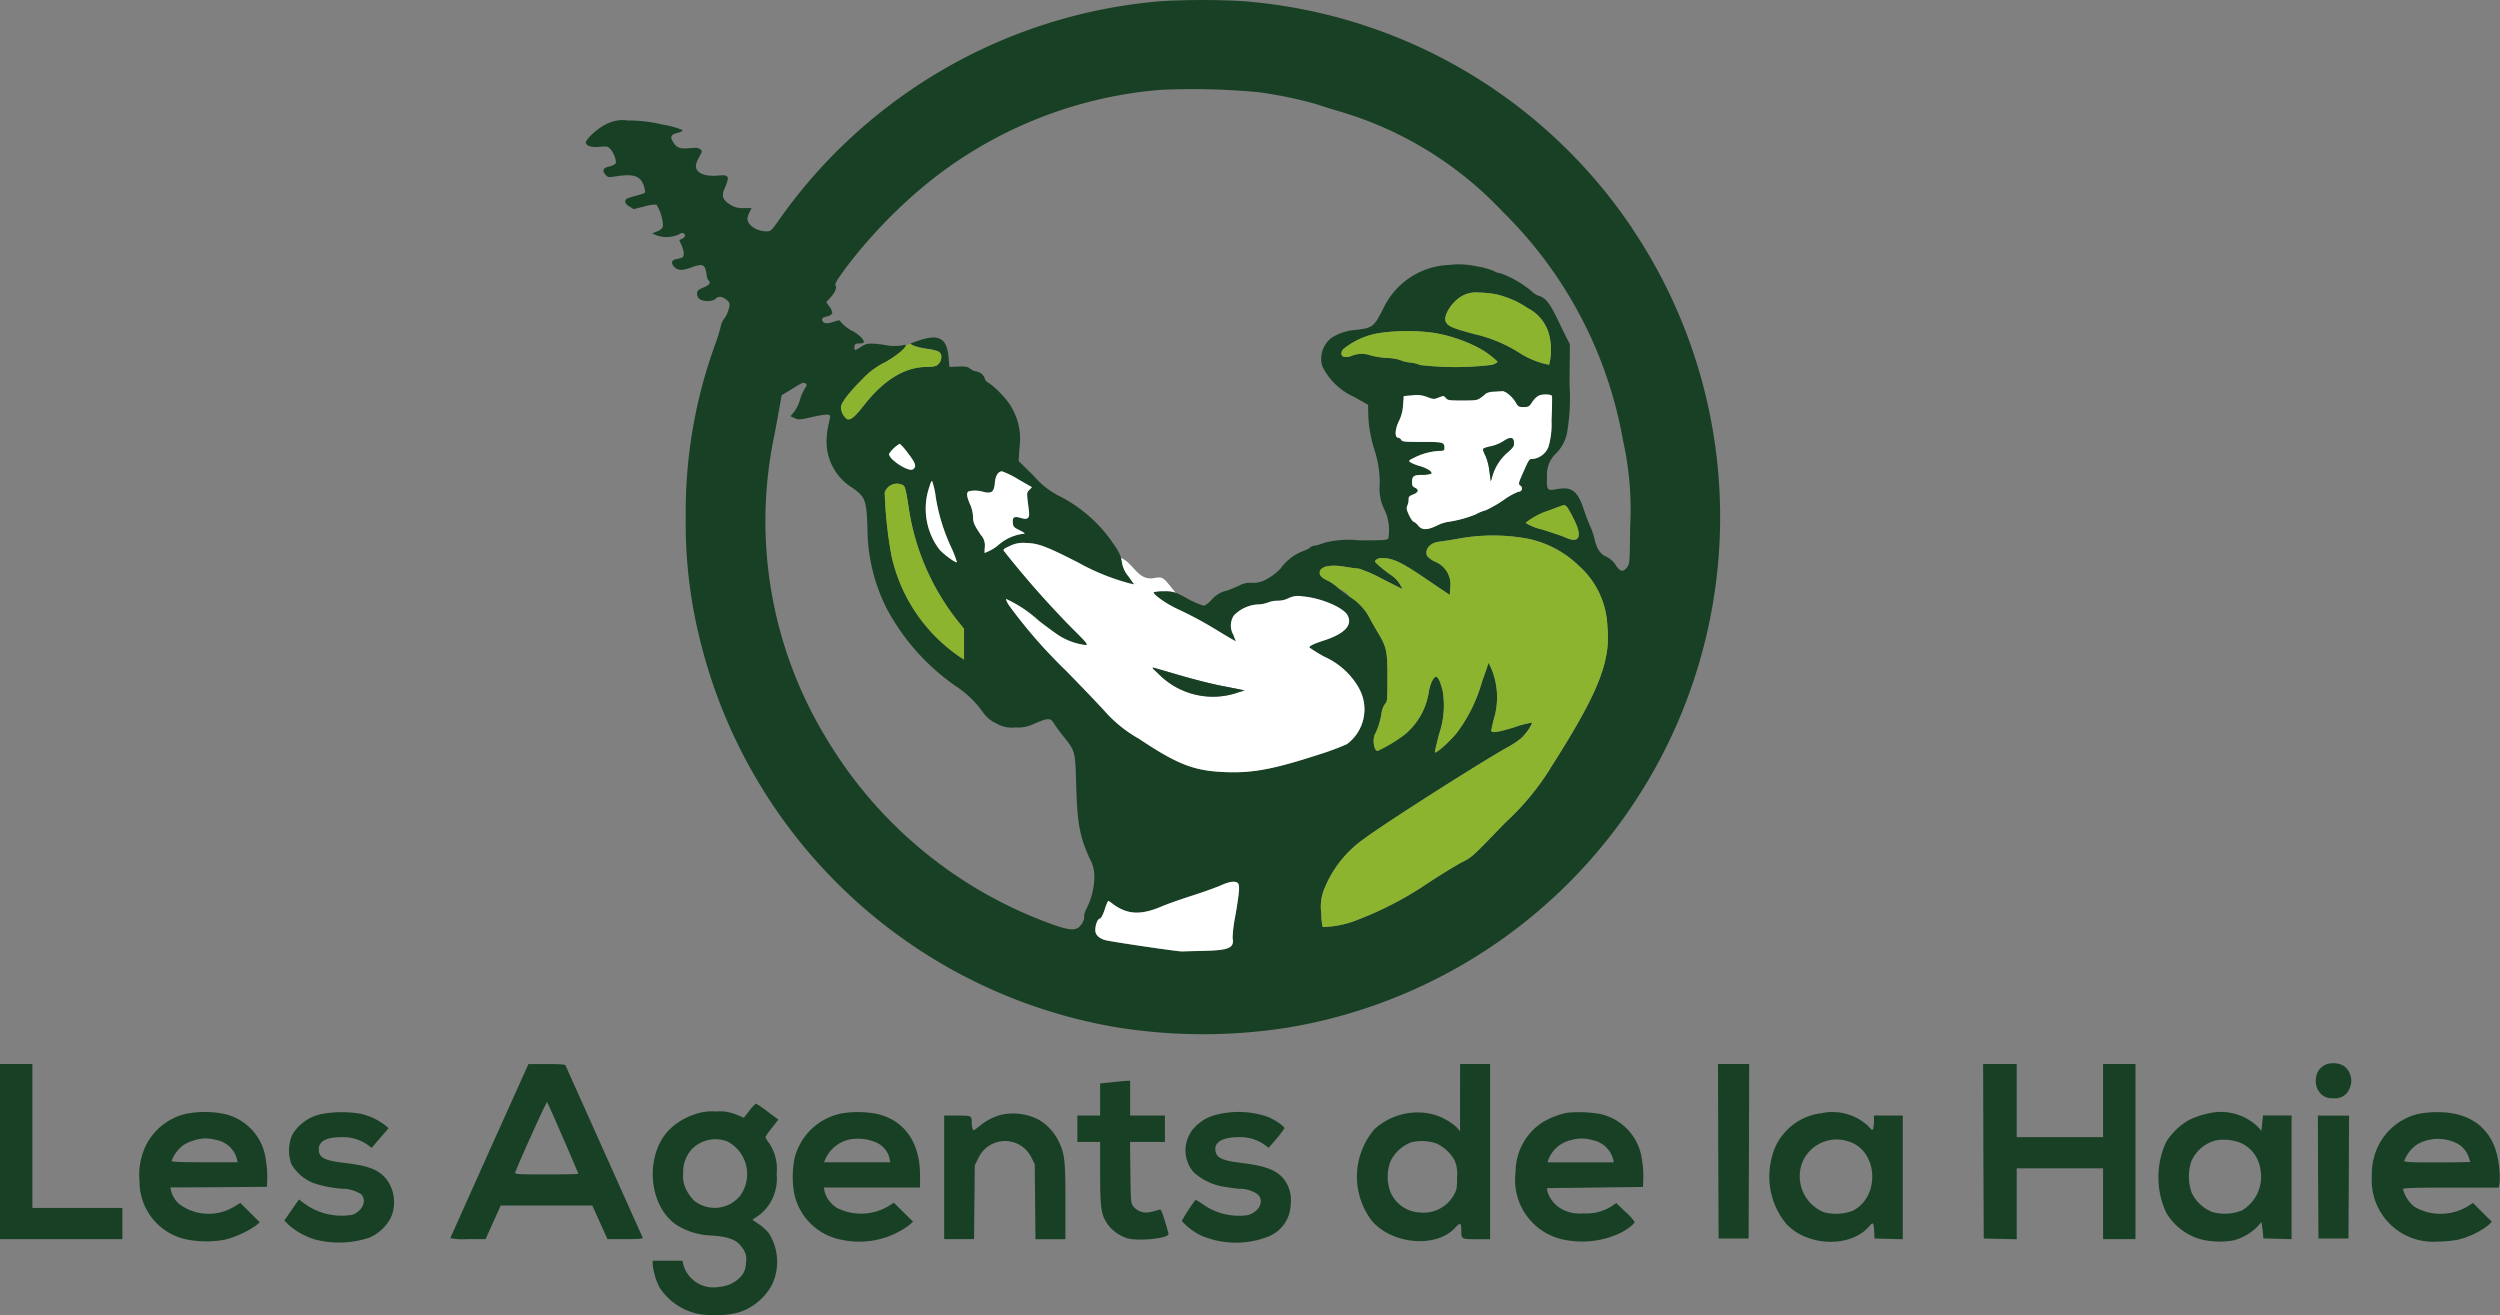 <svg id="Groupe_639" data-name="Groupe 639" xmlns="http://www.w3.org/2000/svg" xmlns:xlink="http://www.w3.org/1999/xlink" width="181.457" height="95.464" viewBox="0 0 181.457 95.464">
  <rect x="0" y="0" width="181.457" height="95.464" fill="#808080" stroke="none"/>
  <defs>
    <clipPath id="clip-path">
      <rect id="Rectangle_47" data-name="Rectangle 47" width="181.457" height="95.464" fill="none"/>
    </clipPath>
  </defs>
  <g id="Groupe_79" data-name="Groupe 79" clip-path="url(#clip-path)">
    <path id="Tracé_845" data-name="Tracé 845" d="M564.2,16.576A37.5,37.5,0,0,0,535.819.075a53.691,53.691,0,0,0-5.8.009A37.7,37.7,0,0,0,502.284,15.94c-.592.836-.61.853-.958.853-.671-.009-1.35-.462-1.35-.914a1.372,1.372,0,0,1,.157-.479l.148-.3h-.566a1.54,1.54,0,0,1-.967-.235c-.531-.313-.662-.618-.47-1.08.435-1,.383-1.115-.4-1.045-.967.1-1.646-.183-1.646-.688a1.751,1.751,0,0,1,.244-.653c.235-.435.235-.444.061-.575-.131-.1-.3-.113-.766-.07-.688.07-.932-.026-1.193-.453-.235-.366-.148-.54.313-.653.209-.052.383-.139.383-.2a5.872,5.872,0,0,0-1.454-.4,10.065,10.065,0,0,0-2.508-.3,2.563,2.563,0,0,0-1.611.279c-.662.322-1.533,1.149-1.454,1.367s.47.322,1.054.261c.488-.044.549-.035.723.157.27.279.488.932.374,1.071a1.251,1.251,0,0,1-.479.209c-.444.113-.505.287-.226.61.157.174.2.183.723.1,1.411-.226,1.907-.009,2.107.932.061.279.061.279-.444.418-.906.253-.94.27-.966.453-.018.131.061.235.287.374l.322.2.766-.192a3.273,3.273,0,0,1,.879-.139,3.115,3.115,0,0,1,.479,1.567c-.044.157-.166.27-.418.383l-.366.148.374.157a2.214,2.214,0,0,0,1.594-.1c.174-.157.418-.1.418.1,0,.07-.1.174-.209.226l-.209.1.165.366c.183.409.209.792.061.888a1.929,1.929,0,0,1-.418.122c-.374.061-.444.279-.165.575.244.261.61.27,1.228.035.679-.253.906-.235,1.019.1a1.917,1.917,0,0,1,.1.488.541.541,0,0,0,.131.34c.192.192.078.348-.4.54-.374.165-.427.209-.427.444a.456.456,0,0,0,.192.392,1.251,1.251,0,0,0,1.115.009c.192-.235.435-.244.749-.026.209.148.3.261.3.435a2.226,2.226,0,0,1-.444,1.071,1.2,1.2,0,0,0-.192.479,13.572,13.572,0,0,1-.453,1.437A35.4,35.4,0,0,0,495.5,37.519a34.792,34.792,0,0,0,1.045,8.969,37.6,37.6,0,0,0,30.208,28.074,39.589,39.589,0,0,0,12.539.009,37.569,37.569,0,0,0,24.9-57.995m-9.274,43.191c-2.282,2.386-2.36,2.456-3.109,2.83-.418.218-1.533.9-2.464,1.515a25.145,25.145,0,0,1-5.486,2.8,7.373,7.373,0,0,1-2.133.374,4.872,4.872,0,0,1-.1-1,3.452,3.452,0,0,1,.139-1.559,8.122,8.122,0,0,1,3.013-3.875c1.324-1.01,8.56-5.617,10.406-6.635a6.524,6.524,0,0,0,.94-.627c.357-.313.862-1.054.775-1.141a7.921,7.921,0,0,0-1.324.357c-1.176.357-1.611.418-1.611.218,0-.044.078-.4.174-.8A5.406,5.406,0,0,0,554,48.6l-.226-.5-.5,1.437a11.2,11.2,0,0,1-1.794,3.631c-.523.662-1.611,1.62-1.611,1.419,0-.061.139-.636.3-1.28a6.422,6.422,0,0,0,.27-3.152c-.165-.653-.313-.984-.461-1.028-.174-.061-.444.47-.549,1.08a4.963,4.963,0,0,1-1.794,3.144A10.869,10.869,0,0,1,545.72,54.5c-.279,0-.4-.932-.157-1.271a5.231,5.231,0,0,0,.444-1.506,1.6,1.6,0,0,1,.279-.671c.131-.1.148-.3.148-1.837,0-1.994-.052-2.238-.74-3.379-.226-.383-.514-.9-.636-1.132a3.963,3.963,0,0,0-1.376-1.4,7.149,7.149,0,0,1-.711-.533c-.038-.032-.074-.064-.108-.094a3.684,3.684,0,0,0-.74-.522c-.435-.2-.61-.366-.61-.583,0-.453.732-.627,1.837-.435.427.07.88.131,1,.131a10.253,10.253,0,0,1,1.707.749l1.48.749-.2-.366a2.307,2.307,0,0,0-.679-.688,9.4,9.4,0,0,1-.827-.644c-.348-.313-.357-.331-.183-.462.131-.1.3-.122.679-.087.662.07,1.324.409,3.178,1.681l1.454.984.026-.47a1.783,1.783,0,0,0-1.1-1.951,1.747,1.747,0,0,1-.575-.418c-.183-.479.209-.949.871-1.028.235-.026.793-.113,1.245-.192a13.987,13.987,0,0,1,5.1-.044,7.44,7.44,0,0,1,3.814,2,6.137,6.137,0,0,1,2.055,4.337c.27,2.6-.653,4.885-4.162,10.38a18.989,18.989,0,0,1-3.318,3.971m-19.732,8.325c.139.705-.252.879-2.038.923-.74.017-1.463.035-1.611.044-.27.017-4.99-.679-5.538-.81-.488-.122-.775-.392-.775-.723,0-.4.157-.81.331-.853.1-.026.226-.279.357-.671a3.5,3.5,0,0,1,.244-.618,1.931,1.931,0,0,1,.313.209c1.08.81,2.073.853,3.631.174.357-.148,1.341-.5,2.177-.766s1.776-.61,2.09-.749c.627-.279,1.054-.331,1.219-.131.131.165.087.688-.209,2.395a9.478,9.478,0,0,0-.192,1.576M520.406,37.066c.07.549-.07.679-.566.531s-.636-.07-.6.331c.026.3.061.348.505.566.313.157.418.235.3.244a3.329,3.329,0,0,0-1.75.731,3.276,3.276,0,0,1-1.106.662s0-.183.017-.418a1.1,1.1,0,0,0-.287-.888c-.488-.723-.566-.914-.566-1.341a2.447,2.447,0,0,0-.218-.888c-.253-.566-.279-.862-.078-.94a2.105,2.105,0,0,1,1.071.052c.583.131.758-.009.81-.671.043-.514.244-.827.522-.827a6.571,6.571,0,0,1,1.167.575l1,.575-.192.209c-.2.209-.2.131-.026,1.5m-10.153-4.119a2.364,2.364,0,0,1,.784-.74,4.64,4.64,0,0,1,.6.7c.557.723.636.975.34,1.167-.313.192-1.724-.714-1.724-1.123m3.622,6.888a4.9,4.9,0,0,1-.653-4.606c.044-.174.113-.322.157-.322a5.508,5.508,0,0,1,.261,1.149,13.844,13.844,0,0,0,1.106,3.631,7.984,7.984,0,0,1,.435,1.115c-.078.087-1.028-.61-1.306-.967m-3.936-4.084a.936.936,0,0,1,1.21-.592c.27.1.279.139.5,1.463a17.361,17.361,0,0,0,3.64,8.508l.409.505v2.238l-.218-.139a12,12,0,0,1-5.051-7.419,31.1,31.1,0,0,1-.488-4.563m49.409,3.257c-.209-.1-.958-.348-1.663-.575a3.915,3.915,0,0,1-1.228-.488,5.252,5.252,0,0,1,1.715-.906c.54-.209,1.019-.383,1.071-.383s.157.061.226.139a8.362,8.362,0,0,1,.488.879c.644,1.271.409,1.794-.61,1.332M547.966,36.23c-.009-.165.061-.235.34-.34.392-.157.435-.357.1-.505-.148-.061-.192-.157-.192-.392,0-.435.131-.522.74-.522a1.816,1.816,0,0,0,.636-.078c.183-.113-.253-.409-.836-.575a3.087,3.087,0,0,1-.653-.261c-.157-.113-.139-.131.279-.34a4.628,4.628,0,0,1,1.811-.488c.331,0,.374-.026.374-.2,0-.435-.061-.453-1.611-.453-1.28,0-1.463-.017-1.533-.157a.312.312,0,0,0-.2-.148c-.3,0-.253-.653.087-1.306a2.922,2.922,0,0,0,.253-1.054l.052-.662.618-.052a2.053,2.053,0,0,1,1.08.122c.462.174.5.174.845.035s.366-.139.505.035.244.183,1.21.183c.949,0,1.08-.017,1.332-.2a2.723,2.723,0,0,0,.366-.3,1.267,1.267,0,0,1,.61-.139c.287-.017.566-.035.618-.044a1.161,1.161,0,0,1,.418.226,2.338,2.338,0,0,1,.514.583c.183.322.226.348.583.348s.4-.026.636-.374a1.358,1.358,0,0,1,.47-.462c.313-.122.9-.1.949.035.017.061.009.853-.035,1.768a5.838,5.838,0,0,1-.226,1.933,1.405,1.405,0,0,1-1.175.871c-.2-.026-.253.052-.618.888-.392.88-.4.914-.244,1.045a.232.232,0,0,1-.131.435,4.944,4.944,0,0,0-1.062.592,8.363,8.363,0,0,1-1.315.758,3.126,3.126,0,0,0-.731.3,8.771,8.771,0,0,1-1.924.531,2.756,2.756,0,0,0-.862.27c-.749.357-1.106.357-1.4,0a.811.811,0,0,0-.322-.27c-.052,0-.2-.209-.322-.47-.192-.4-.209-.505-.122-.714a1.126,1.126,0,0,0,.087-.453M552.7,24.239c-1.576-.427-1.889-.566-2.038-.888-.209-.453.5-1.524,1.228-1.89a2.041,2.041,0,0,1,1.149-.226,7.433,7.433,0,0,1,1.3.131,6.858,6.858,0,0,1,2.29,1.01,2.994,2.994,0,0,1,1.576,2.107,4.365,4.365,0,0,1-.044,1.994,6.117,6.117,0,0,1-2.168-.88,10.464,10.464,0,0,0-3.292-1.358m1.724,2.012c0,.044-.165.148-.383.226a21.936,21.936,0,0,1-5.233.017,2.471,2.471,0,0,0-.758-.183,2.236,2.236,0,0,1-.662-.165,3.3,3.3,0,0,0-.967-.165,5.964,5.964,0,0,1-1.167-.174,1.967,1.967,0,0,0-1.393.009c-.618.253-.975,0-.653-.462a5.5,5.5,0,0,1,2.726-1.193,14.3,14.3,0,0,1,3.858,0,10.826,10.826,0,0,1,2.908.914,6.286,6.286,0,0,1,1.724,1.176m-48.7-3.274a.714.714,0,0,0,.409-.226.831.831,0,0,0-.191-.47l-.244-.348.313-.348c.322-.348.47-.7.366-.862-.07-.122.052-.34.766-1.315a36.6,36.6,0,0,1,5.4-5.7,30.875,30.875,0,0,1,17.39-7.184,50.671,50.671,0,0,1,7.184.174,29.948,29.948,0,0,1,4.18.871c.244.087,1.045.34,1.785.557a26.452,26.452,0,0,1,11.7,7.228,30.751,30.751,0,0,1,8.751,16.641,22.873,22.873,0,0,1,.514,6.217c-.026,2.569-.035,2.708-.209,2.943-.3.392-.505.366-.836-.131a1.563,1.563,0,0,0-.679-.61c-.461-.209-.705-.583-.871-1.324a4.453,4.453,0,0,0-.3-.871c-.1-.218-.322-.784-.479-1.263-.444-1.341-.888-1.663-1.985-1.446-.662.131-.723.052-.671-.906a2.06,2.06,0,0,1,.575-1.62,2.937,2.937,0,0,0,.862-1.506,14.9,14.9,0,0,0,.192-3.527l.026-2.961-.235-.462c-.131-.253-.427-.871-.671-1.376-.54-1.123-.862-1.533-1.324-1.672a1.369,1.369,0,0,1-.566-.357,7.61,7.61,0,0,0-2.212-1.28,1.278,1.278,0,0,1-.5-.165,5.252,5.252,0,0,0-1.263-.348,5.948,5.948,0,0,0-2-.1,5.507,5.507,0,0,0-4.763,3.144c-.688,1.35-.775,1.419-1.951,1.567a3.788,3.788,0,0,0-1.811.575,1.925,1.925,0,0,0-.679,2.055,4.711,4.711,0,0,0,2.334,2.247l.993.566.017.827a9.414,9.414,0,0,0,.427,2.377,7.724,7.724,0,0,1,.4,2.56,3.386,3.386,0,0,0,.322,1.8,3.453,3.453,0,0,1,.3,2.142c-.078.113-.409.131-2.116.131a6.8,6.8,0,0,0-2.569.192,3.276,3.276,0,0,1-.705.2.374.374,0,0,0-.27.122,2.3,2.3,0,0,1-.618.3,3.623,3.623,0,0,0-1.55,1.245,4.065,4.065,0,0,1-.94.723,1.942,1.942,0,0,1-1.149.3,1.585,1.585,0,0,0-.836.165,7.139,7.139,0,0,1-.967.4,2.032,2.032,0,0,0-1.1.662c-.253.27-.47.427-.592.427a5.649,5.649,0,0,1-1.184-.522,8.907,8.907,0,0,0-.835-.415,2.017,2.017,0,0,0-.846-.107,2.409,2.409,0,0,0-.749.07c-.078.131.871.819,1.689,1.2a28.474,28.474,0,0,1,3.074,1.663c.644.387,1.178.7,1.193.7s-.078-.226-.174-.479a1.321,1.321,0,0,1,.052-1.411,2.663,2.663,0,0,1,1.689-.784,2.31,2.31,0,0,0,.766-.139,1.882,1.882,0,0,1,.705-.131,1.817,1.817,0,0,0,.775-.174,1.585,1.585,0,0,1,1.054-.139c1.3.1,2.935.792,3.248,1.367.383.714-.209,1.341-1.715,1.829-.749.244-1.106.418-1.045.514a9.909,9.909,0,0,0,1.089.671,5.434,5.434,0,0,1,2.49,2.255,3.145,3.145,0,0,1-.862,4.084,18.853,18.853,0,0,1-2.02.749c-3.3,1.071-4.816,1.358-6.792,1.28-2.281-.087-3.457-.54-6.278-2.421a9.673,9.673,0,0,1-2.4-1.907c-.357-.409-1.663-1.776-2.908-3.048a36.216,36.216,0,0,1-4.04-4.615,1.743,1.743,0,0,1-.313-.583,9.172,9.172,0,0,1,2.377,1.576c.636.5,1.367,1.028,1.611,1.167a4.683,4.683,0,0,0,1.8.61c.209-.026.113-.139-1.045-1.289a68.691,68.691,0,0,1-4.859-5.512c-.1-.131-.07-.174.392-.383a2.115,2.115,0,0,1,1.167-.226c.862.009,1.48.235,3.8,1.419a16.31,16.31,0,0,0,3.771,1.524l.3.061-.409-.575a2.068,2.068,0,0,1-.479-1.045,1.886,1.886,0,0,0-.066-.3,3.673,3.673,0,0,0-.491-.915,10.391,10.391,0,0,0-3.945-3.544,5.911,5.911,0,0,1-1.89-1.472l-1.115-1.1.061-.958a4.522,4.522,0,0,0-1.271-3.84,5.634,5.634,0,0,0-.923-.845c-.166-.078-.3-.209-.3-.27a.773.773,0,0,0-.575-.575,1.024,1.024,0,0,1-.479-.192c-.226-.174-.357-.192-.9-.174l-.636.026L514.58,26c-.1-1.348-.605-1.734-1.858-1.378l-.009,0-.008,0,0,0-.015,0-.042.014-.025.009-.03.01-.067.023-.105.036-.03.01-.064.023-.155.055-.051.018-.051.018-.052.018-.194.071c.006.113.578.3,1.167.381.766.113.975.192,1.054.453a.75.75,0,0,1-.366.784,2.32,2.32,0,0,1-.636.078c-1.62,0-3.135.914-4.615,2.8-.67.853-.949,1.08-1.21.993a1.1,1.1,0,0,1-.444-.862c0-.313.566-1.054,1.524-2.012a5.508,5.508,0,0,1,1.611-1.219c.749-.4,1.567-1.045,1.567-1.254,0-.052-.122-.052-.314.009a3.751,3.751,0,0,1-1.289-.052c-1.062-.148-1.254-.122-1.707.183-.392.261-.453.253-.418-.044.026-.209.061-.235.357-.235.174,0,.322-.044.322-.1,0-.2-.383-.575-.81-.792a2.739,2.739,0,0,1-.714-.514l-.27-.287-.461.139c-.479.157-.723.1-.775-.174-.017-.1.078-.165.331-.235m18.687,43.574c.061.165-.183.618-.418.784-.314.226-.792.165-1.924-.244A31.493,31.493,0,0,1,505.7,53.585a30.318,30.318,0,0,1-3.753-22.075c.122-.644.287-1.541.366-1.994l.148-.827.74-.453c.8-.5.871-.522,1.027-.366.07.07.052.148-.078.313a3.538,3.538,0,0,0-.357.827,2.867,2.867,0,0,1-.435.9l-.261.3.3.139c.279.131.348.131,1.306-.087.984-.218,1.28-.226,1.28-.017-.009.052-.061.331-.131.618a5.765,5.765,0,0,0-.131,1.132,3.933,3.933,0,0,0,1.907,3.431c.906.653.984.871,1.062,2.882a12.9,12.9,0,0,0,1.428,5.921,16,16,0,0,0,5.138,5.678,7.26,7.26,0,0,1,1.846,1.837,2.317,2.317,0,0,0,.949.766,2.173,2.173,0,0,0,1.376.287,2.565,2.565,0,0,0,1.228-.2c1.149-.522,1.324-.522,1.6-.044.1.165.392.566.653.888.871,1.088.862,1.062.932,3.544.078,2.76.244,3.692.958,5.286a2.655,2.655,0,0,1,.357,1.4,5.122,5.122,0,0,1-.54,2.221,1.707,1.707,0,0,0-.209.662" transform="translate(-445.726 0)" fill="#184024" fill-rule="evenodd"/>
    <path id="Tracé_846" data-name="Tracé 846" d="M743.037,413.646v2.238l-.218-.139a12,12,0,0,1-5.051-7.419,31.114,31.114,0,0,1-.488-4.563.936.936,0,0,1,1.21-.592c.27.1.279.139.5,1.463a17.363,17.363,0,0,0,3.64,8.508Z" transform="translate(-673.069 -368.012)" fill="#8db42f" fill-rule="evenodd"/>
    <path id="Tracé_847" data-name="Tracé 847" d="M923.153,737.48a9.474,9.474,0,0,0-.192,1.576c.139.705-.252.879-2.038.923-.74.018-1.463.035-1.611.044-.27.018-4.99-.679-5.538-.81-.488-.122-.775-.392-.775-.723,0-.4.157-.81.331-.853.1-.026.226-.279.357-.671a3.523,3.523,0,0,1,.244-.618,1.928,1.928,0,0,1,.314.209c1.08.81,2.072.853,3.631.174.357-.148,1.341-.5,2.177-.766s1.776-.61,2.09-.749c.627-.279,1.054-.331,1.219-.131.13.165.087.688-.209,2.395" transform="translate(-833.496 -670.965)" fill="#fff" fill-rule="evenodd"/>
    <path id="Tracé_848" data-name="Tracé 848" d="M707.9,287.99a2.322,2.322,0,0,1-.636.078c-1.62,0-3.135.914-4.615,2.8-.671.853-.949,1.08-1.211.993a1.1,1.1,0,0,1-.444-.862c0-.313.566-1.054,1.524-2.011a5.51,5.51,0,0,1,1.611-1.219c.749-.4,1.568-1.045,1.568-1.254.1-.044.223-.091.348-.138.006.113.578.3,1.167.381.766.113.975.192,1.054.453a.75.75,0,0,1-.366.784" transform="translate(-639.957 -261.435)" fill="#8db42f" fill-rule="evenodd"/>
    <path id="Tracé_849" data-name="Tracé 849" d="M742.723,371.715c-.314.192-1.724-.714-1.724-1.123a2.363,2.363,0,0,1,.784-.74,4.637,4.637,0,0,1,.6.7c.557.723.636.975.34,1.167" transform="translate(-676.473 -337.646)" fill="#fff" fill-rule="evenodd"/>
    <path id="Tracé_850" data-name="Tracé 850" d="M774.221,406.747c-.078.087-1.028-.61-1.306-.967a4.9,4.9,0,0,1-.653-4.606c.044-.174.113-.322.157-.322A5.52,5.52,0,0,1,772.68,402a13.861,13.861,0,0,0,1.106,3.631,7.979,7.979,0,0,1,.436,1.115" transform="translate(-704.767 -365.946)" fill="#fff" fill-rule="evenodd"/>
    <path id="Tracé_851" data-name="Tracé 851" d="M810.586,394.211c-.2.209-.2.131-.026,1.5.07.549-.07.679-.566.531s-.636-.07-.6.331c.026.3.061.348.505.566.313.157.418.235.3.244a3.33,3.33,0,0,0-1.75.731,3.275,3.275,0,0,1-1.106.662s0-.183.017-.418a1.1,1.1,0,0,0-.287-.888c-.488-.723-.566-.914-.566-1.341a2.445,2.445,0,0,0-.218-.888c-.253-.566-.279-.862-.078-.94a2.1,2.1,0,0,1,1.071.052c.583.131.758-.009.81-.67.044-.514.244-.827.522-.827a6.57,6.57,0,0,1,1.167.575l1,.575Z" transform="translate(-735.881 -358.643)" fill="#fff" fill-rule="evenodd"/>
    <path id="Tracé_852" data-name="Tracé 852" d="M1129.447,278.173c0,.044-.165.148-.383.226a21.94,21.94,0,0,1-5.233.017,2.472,2.472,0,0,0-.758-.183,2.236,2.236,0,0,1-.662-.165,3.3,3.3,0,0,0-.967-.165,5.968,5.968,0,0,1-1.167-.174,1.967,1.967,0,0,0-1.394.009c-.618.252-.975,0-.653-.462a5.5,5.5,0,0,1,2.725-1.193,14.3,14.3,0,0,1,3.858,0,10.83,10.83,0,0,1,2.908.914,6.28,6.28,0,0,1,1.724,1.176" transform="translate(-1020.746 -251.922)" fill="#8db42f" fill-rule="evenodd"/>
    <path id="Tracé_853" data-name="Tracé 853" d="M1212.205,249.094a6.113,6.113,0,0,1-2.168-.879,10.467,10.467,0,0,0-3.292-1.358c-1.576-.427-1.89-.566-2.038-.888-.209-.453.5-1.524,1.228-1.89a2.041,2.041,0,0,1,1.149-.226,7.436,7.436,0,0,1,1.3.131,6.86,6.86,0,0,1,2.29,1.01,2.994,2.994,0,0,1,1.576,2.107,4.361,4.361,0,0,1-.044,1.994" transform="translate(-1099.769 -222.618)" fill="#8db42f" fill-rule="evenodd"/>
    <path id="Tracé_854" data-name="Tracé 854" d="M1174.676,326.4c-.052-.131-.636-.157-.949-.035a1.359,1.359,0,0,0-.47.461c-.235.348-.279.374-.636.374s-.4-.026-.583-.348a2.332,2.332,0,0,0-.514-.583,1.161,1.161,0,0,0-.418-.226c-.052.009-.331.026-.618.044a1.265,1.265,0,0,0-.61.139,2.736,2.736,0,0,1-.366.3c-.252.183-.383.2-1.332.2-.967,0-1.071-.017-1.21-.183s-.157-.174-.505-.035-.383.139-.845-.035a2.054,2.054,0,0,0-1.08-.122l-.618.052-.052.662a2.916,2.916,0,0,1-.252,1.054c-.34.653-.383,1.306-.087,1.306a.312.312,0,0,1,.2.148c.069.139.252.157,1.532.157,1.55,0,1.611.017,1.611.453,0,.174-.044.2-.375.2a4.629,4.629,0,0,0-1.811.488c-.418.209-.435.226-.279.34a3.078,3.078,0,0,0,.653.261c.583.165,1.019.462.836.575a1.815,1.815,0,0,1-.636.078c-.609,0-.74.087-.74.522,0,.235.043.331.192.392.331.148.287.348-.1.505-.279.1-.348.174-.339.34a1.13,1.13,0,0,1-.087.453c-.087.209-.07.314.122.714.122.261.27.47.323.47a.815.815,0,0,1,.322.27c.3.357.653.357,1.4,0a2.755,2.755,0,0,1,.862-.27,8.775,8.775,0,0,0,1.924-.531,3.123,3.123,0,0,1,.732-.3,8.379,8.379,0,0,0,1.315-.758,4.941,4.941,0,0,1,1.062-.592.232.232,0,0,0,.131-.435c-.157-.131-.148-.165.244-1.045.366-.836.418-.914.618-.888a1.405,1.405,0,0,0,1.175-.871,5.834,5.834,0,0,0,.226-1.933c.044-.914.052-1.707.035-1.768m-3.248,4.11a3.583,3.583,0,0,0-1.08,1.7l-.113.383-.1-.749a4.06,4.06,0,0,0-.287-1.115,1.909,1.909,0,0,1-.183-.462c0-.061.218-.148.531-.209a2.932,2.932,0,0,0,.932-.366c.522-.348.749-.331.784.061.026.261-.026.348-.479.758" transform="translate(-1062.031 -297.654)" fill="#fff" fill-rule="evenodd"/>
    <path id="Tracé_855" data-name="Tracé 855" d="M862.32,463.059a5.435,5.435,0,0,0-2.49-2.255,9.884,9.884,0,0,1-1.089-.671c-.061-.1.3-.27,1.045-.514,1.507-.488,2.1-1.115,1.716-1.829-.313-.575-1.951-1.263-3.248-1.367a1.585,1.585,0,0,0-1.054.139,1.819,1.819,0,0,1-.775.174,1.881,1.881,0,0,0-.705.131,2.309,2.309,0,0,1-.766.139,2.663,2.663,0,0,0-1.689.784,1.321,1.321,0,0,0-.052,1.411c.1.253.174.47.174.479s-.549-.31-1.193-.7a28.462,28.462,0,0,0-3.074-1.663c-.818-.383-1.768-1.071-1.689-1.2a2.41,2.41,0,0,1,.749-.07,2.017,2.017,0,0,1,.846.107c-.218-.253-.425-.53-.643-.786-.5-.585-.767-.182-1.351-.267s-.914-.6-1.386-1.062a1.822,1.822,0,0,0-.587-.412,1.894,1.894,0,0,1,.066.3,2.07,2.07,0,0,0,.479,1.045l.409.575-.3-.061a16.32,16.32,0,0,1-3.77-1.524c-2.316-1.184-2.935-1.411-3.8-1.419a2.116,2.116,0,0,0-1.167.226c-.462.209-.5.253-.392.383a68.68,68.68,0,0,0,4.859,5.512c1.158,1.149,1.254,1.263,1.045,1.289a4.68,4.68,0,0,1-1.8-.609c-.244-.139-.975-.671-1.611-1.167A9.176,9.176,0,0,0,836.7,456.6a1.744,1.744,0,0,0,.313.583,36.241,36.241,0,0,0,4.041,4.615c1.245,1.271,2.552,2.638,2.909,3.048a9.67,9.67,0,0,0,2.4,1.907c2.821,1.881,4,2.334,6.278,2.421,1.977.078,3.492-.209,6.792-1.28a18.864,18.864,0,0,0,2.02-.749,3.145,3.145,0,0,0,.862-4.084m-8.76.331a5.537,5.537,0,0,1-5.8-1.376c-.461-.418-.487-.462-.253-.4l1.942.566c.932.27,2.2.592,2.83.714s1.289.252,1.454.287l.3.061Z" transform="translate(-763.694 -413.131)" fill="#fff" fill-rule="evenodd"/>
    <path id="Tracé_856" data-name="Tracé 856" d="M1274.473,423.3c-.209-.1-.957-.348-1.663-.575a3.917,3.917,0,0,1-1.228-.488,5.246,5.246,0,0,1,1.716-.906c.54-.209,1.019-.383,1.071-.383s.157.061.226.139a8.275,8.275,0,0,1,.488.879c.644,1.271.409,1.794-.61,1.332" transform="translate(-1160.852 -384.288)" fill="#8db42f" fill-rule="evenodd"/>
    <path id="Tracé_857" data-name="Tracé 857" d="M1116.727,463.23a18.986,18.986,0,0,1-3.318,3.971c-2.281,2.386-2.36,2.456-3.109,2.83-.418.218-1.533.9-2.464,1.515a25.151,25.151,0,0,1-5.486,2.8,7.376,7.376,0,0,1-2.133.374,4.858,4.858,0,0,1-.1-1,3.449,3.449,0,0,1,.139-1.559,8.121,8.121,0,0,1,3.013-3.875c1.324-1.01,8.56-5.617,10.406-6.635a6.53,6.53,0,0,0,.941-.627c.357-.314.862-1.054.775-1.141a7.92,7.92,0,0,0-1.324.357c-1.176.357-1.611.418-1.611.218,0-.044.078-.4.174-.8a5.406,5.406,0,0,0-.139-3.623l-.226-.5-.5,1.437a11.192,11.192,0,0,1-1.794,3.631c-.522.662-1.611,1.62-1.611,1.419,0-.061.139-.636.3-1.28a6.424,6.424,0,0,0,.27-3.152c-.166-.653-.314-.984-.461-1.027-.174-.061-.444.47-.549,1.08a4.962,4.962,0,0,1-1.794,3.144,10.865,10.865,0,0,1-1.924,1.15c-.279,0-.4-.932-.157-1.271a5.226,5.226,0,0,0,.444-1.506,1.608,1.608,0,0,1,.279-.671c.131-.1.148-.3.148-1.837,0-1.994-.052-2.238-.74-3.379-.226-.383-.514-.9-.636-1.132a3.961,3.961,0,0,0-1.376-1.4,1.121,1.121,0,0,0-.711-.533c-.038-.032-.074-.064-.108-.094a3.674,3.674,0,0,0-.74-.523c-.435-.2-.61-.366-.61-.583,0-.453.732-.627,1.837-.435.427.07.88.131,1,.131a10.242,10.242,0,0,1,1.707.749l1.48.749-.2-.366a2.3,2.3,0,0,0-.679-.688,9.353,9.353,0,0,1-.828-.644c-.348-.313-.357-.331-.183-.461.131-.1.3-.122.679-.087.662.07,1.323.409,3.178,1.681l1.454.984.026-.47a1.783,1.783,0,0,0-1.1-1.951,1.749,1.749,0,0,1-.575-.418c-.183-.479.209-.949.871-1.028.235-.026.792-.113,1.245-.192a13.987,13.987,0,0,1,5.1-.044,7.441,7.441,0,0,1,3.814,2,6.136,6.136,0,0,1,2.055,4.337c.27,2.6-.653,4.885-4.163,10.38" transform="translate(-1004.212 -407.434)" fill="#8db42f" fill-rule="evenodd"/>
    <path id="Tracé_858" data-name="Tracé 858" d="M967.5,558.148l-.479.148a5.536,5.536,0,0,1-5.8-1.376c-.461-.418-.487-.462-.252-.4l1.942.566c.932.27,2.2.592,2.83.714s1.289.253,1.454.287Z" transform="translate(-877.159 -508.038)" fill="#184024" fill-rule="evenodd"/>
    <path id="Tracé_859" data-name="Tracé 859" d="M1237.767,366.172a3.579,3.579,0,0,0-1.08,1.7l-.113.383-.1-.749a4.061,4.061,0,0,0-.287-1.115,1.9,1.9,0,0,1-.183-.462c0-.061.218-.148.531-.209a2.931,2.931,0,0,0,.932-.366c.522-.348.749-.331.784.061.026.261-.026.348-.479.758" transform="translate(-1128.369 -333.313)" fill="#184024" fill-rule="evenodd"/>
    <path id="Tracé_860" data-name="Tracé 860" d="M1930.916,886.3a1.2,1.2,0,0,0-.679,1.045,1.3,1.3,0,0,0,.522,1.193,1.17,1.17,0,0,0,.758.183,1.1,1.1,0,0,0,1.15-.662,1.358,1.358,0,0,0-.366-1.663,1.552,1.552,0,0,0-1.385-.1" transform="translate(-1762.147 -809.01)" fill="#184024" fill-rule="evenodd"/>
    <path id="Tracé_861" data-name="Tracé 861" d="M0,893.208v6.357H8.882V897.3H2.351V886.851H0Z" transform="translate(0 -809.625)" fill="#184024" fill-rule="evenodd"/>
    <path id="Tracé_862" data-name="Tracé 862" d="M378.143,893.138c-1.55,3.466-2.83,6.322-2.848,6.357a5.206,5.206,0,0,0,1.263.07h1.3l.549-1.219.549-1.219h6.653l.549,1.219.549,1.219H388c1.01,0,1.3-.026,1.263-.113-.026-.052-1.289-2.865-2.8-6.243s-2.778-6.191-2.8-6.252c-.035-.078-.392-.1-1.367-.1h-1.324Zm5.338-.923c.61,1.4,1.106,2.56,1.106,2.6s-1.045.052-2.316.052c-2.072,0-2.316-.017-2.264-.139.383-.993,2.273-5.164,2.316-5.111.035.035.557,1.21,1.158,2.6" transform="translate(-342.615 -809.625)" fill="#184024" fill-rule="evenodd"/>
    <path id="Tracé_863" data-name="Tracé 863" d="M1138.549,889.289v2.447l-.27-.313a4.272,4.272,0,0,0-2.168-1.01,4.651,4.651,0,0,0-3.788,1.184,5.3,5.3,0,0,0-.166,6.653c1.489,1.716,4.667,1.968,6.026.5.375-.409.453-.383.453.148,0,.671,0,.671,1.1.671h.992V886.851h-2.177Zm-1.637,3.37a2.908,2.908,0,0,1,1.245,1.2,2.478,2.478,0,0,1,.174,1.219c0,.792-.018.906-.235,1.28a2.5,2.5,0,0,1-2.456,1.271,2.428,2.428,0,0,1-2.151-1.5,3.169,3.169,0,0,1,.009-2.212,2.784,2.784,0,0,1,1.472-1.367,3.222,3.222,0,0,1,1.942.1" transform="translate(-1032.573 -809.625)" fill="#184024" fill-rule="evenodd"/>
    <path id="Tracé_864" data-name="Tracé 864" d="M1432.018,893.182l.026,6.339h2.177l.026-6.339.017-6.331H1432Z" transform="translate(-1307.303 -809.625)" fill="#184024" fill-rule="evenodd"/>
    <path id="Tracé_865" data-name="Tracé 865" d="M1653.017,893.182l.026,6.339,1.2.026,1.193.026v-5.146h6.27v5.138h2.351V886.851h-2.351v5.312h-6.27v-5.312H1653Z" transform="translate(-1509.058 -809.625)" fill="#184024" fill-rule="evenodd"/>
    <path id="Tracé_866" data-name="Tracé 866" d="M900.508,900.964l-.853.078v2.334H898v1.916h1.654v2.3c0,2.534.07,3,.575,3.718a2.876,2.876,0,0,0,1.376.966c.792.244,3.013.017,3.013-.3,0-.052-.122-.488-.27-.958-.218-.723-.287-.862-.409-.81a4.708,4.708,0,0,1-.592.157,1.211,1.211,0,0,1-1.289-.4c-.174-.235-.183-.366-.209-2.464l-.026-2.212h2.534v-1.916h-2.525v-2.525l-.235.009c-.139.009-.627.052-1.089.1" transform="translate(-819.803 -822.406)" fill="#184024" fill-rule="evenodd"/>
    <path id="Tracé_867" data-name="Tracé 867" d="M551.027,920.365l-.409.514-.54-.226a3.157,3.157,0,0,0-1.507-.226,3.707,3.707,0,0,0-1.6.235,4.7,4.7,0,0,0-1.9,1.228c-1.68,1.951-1.315,5.477.705,6.8a5.128,5.128,0,0,0,2.56.74c1.263.1,1.82.331,2.212.949a1.235,1.235,0,0,1,.227.975,1.654,1.654,0,0,1-.253.914,2.34,2.34,0,0,1-1.689.888,2.269,2.269,0,0,1-2.586-1.541l-.087-.357H544v.244a4.889,4.889,0,0,0,.5,1.7,4.445,4.445,0,0,0,2.726,1.9,7.361,7.361,0,0,0,2.83-.043,4.136,4.136,0,0,0,2.612-2.073,3.868,3.868,0,0,0-.253-3.753,3.687,3.687,0,0,0-.705-.627l-.47-.322.409-.279A3.2,3.2,0,0,0,552.8,926.5a3.406,3.406,0,0,0,.2-1.55,3.354,3.354,0,0,0-.6-2.308,1.464,1.464,0,0,1-.218-.357,4.61,4.61,0,0,1,.47-.662l.47-.61-.775-.575a7.147,7.147,0,0,0-.845-.583,2.328,2.328,0,0,0-.479.514m-1.568,2.247a2.669,2.669,0,0,1,.871,3.953,2.384,2.384,0,0,1-3.3.34,2.867,2.867,0,0,1-.566-.766,2.094,2.094,0,0,1-.244-1.193,2.487,2.487,0,0,1,.61-1.768,2.39,2.39,0,0,1,2.63-.566" transform="translate(-496.629 -839.751)" fill="#184024" fill-rule="evenodd"/>
    <path id="Tracé_868" data-name="Tracé 868" d="M119.514,927.1a4.351,4.351,0,0,0-2.917,2.316,4.9,4.9,0,0,0-.453,2.577,4.288,4.288,0,0,0,3.544,4.25,7.568,7.568,0,0,0,2.656-.009,7.135,7.135,0,0,0,2.264-1.036l.261-.226-.705-.705-.705-.7-.427.261a3.579,3.579,0,0,1-4.023-.192,1.886,1.886,0,0,1-.575-.949l-.052-.244,3.5-.018,3.509-.026.026-.592a7.526,7.526,0,0,0-.1-1.341,3.9,3.9,0,0,0-3.117-3.379,7.308,7.308,0,0,0-2.682.009m2.221,1.907a1.9,1.9,0,0,1,1.472,1.367l.052.244h-2.395c-1.933,0-2.395-.026-2.395-.113a2.606,2.606,0,0,1,.853-1.132,3.458,3.458,0,0,1,1.585-.488,3.8,3.8,0,0,1,.827.122" transform="translate(-106.017 -846.255)" fill="#184024" fill-rule="evenodd"/>
    <path id="Tracé_869" data-name="Tracé 869" d="M239.86,927.139a3.176,3.176,0,0,0-2.212,1.559,2.935,2.935,0,0,0-.044,2.09,3.3,3.3,0,0,0,1.559,1.358,8.477,8.477,0,0,0,2.16.427,2.486,2.486,0,0,1,1.358.409c.418.461.078,1.21-.644,1.48a4.588,4.588,0,0,1-3.588-.888l-.3-.226-.531.766-.523.766.314.322a5.273,5.273,0,0,0,1.942,1.063,7.017,7.017,0,0,0,3.884-.131,3.187,3.187,0,0,0,1.6-1.489,2.791,2.791,0,0,0-.374-2.821c-.575-.653-1.289-.923-2.961-1.123-1.533-.174-1.924-.392-1.907-1.027.017-.557.566-.845,1.637-.845a3.126,3.126,0,0,1,1.846.514l.357.261.61-.714.618-.714-.27-.227a4.672,4.672,0,0,0-1.75-.818,8.091,8.091,0,0,0-2.787.009" transform="translate(-216.454 -846.29)" fill="#184024" fill-rule="evenodd"/>
    <path id="Tracé_870" data-name="Tracé 870" d="M664.165,927.139a4.394,4.394,0,0,0-3.257,3.178,6.9,6.9,0,0,0-.035,2.6,4.315,4.315,0,0,0,3.448,3.361,6.075,6.075,0,0,0,4.85-1.028l.331-.287-.7-.688-.7-.688-.34.218a3.878,3.878,0,0,1-3.788.157,2.066,2.066,0,0,1-.9-1.2l-.052-.279h6.984v-.9c0-2.4-1.167-4.032-3.2-4.458a7.346,7.346,0,0,0-2.656.009m2.691,2.09a1.66,1.66,0,0,1,.949,1.149l.061.279h-4.815l.1-.235a2.511,2.511,0,0,1,1.628-1.393,3.3,3.3,0,0,1,2.081.2" transform="translate(-603.227 -846.29)" fill="#184024" fill-rule="evenodd"/>
    <path id="Tracé_871" data-name="Tracé 871" d="M987.621,927.041a3.221,3.221,0,0,0-1.724.984,2.443,2.443,0,0,0-.07,3.178,4.251,4.251,0,0,0,2.342,1.106c.427.07.879.131,1.019.131a2.263,2.263,0,0,1,1.332.409c.5.5.1,1.28-.74,1.507a4.522,4.522,0,0,1-3.178-.74,5.293,5.293,0,0,0-.6-.375,14.89,14.89,0,0,0-1,1.533,4.435,4.435,0,0,0,1.445,1.08,6.439,6.439,0,0,0,4.894.035,2.581,2.581,0,0,0,1.567-2.29,2.54,2.54,0,0,0-.427-1.768c-.514-.714-1.367-1.054-3.126-1.263-1.489-.174-1.916-.4-1.916-1.027,0-.54.627-.845,1.716-.845a3.043,3.043,0,0,1,1.811.522l.348.244.549-.636a8.315,8.315,0,0,0,.583-.758c.052-.131-.592-.592-1.193-.845a6.532,6.532,0,0,0-3.631-.183" transform="translate(-899.227 -846.157)" fill="#184024" fill-rule="evenodd"/>
    <path id="Tracé_872" data-name="Tracé 872" d="M1266.9,927.068a5.779,5.779,0,0,0-1.8.714,4.305,4.305,0,0,0-1.916,3.588,4.416,4.416,0,0,0,3.527,4.911,6.537,6.537,0,0,0,3.962-.436c.549-.252,1.149-.705,1.149-.862a3.792,3.792,0,0,0-.671-.731l-.661-.636-.314.218a3.429,3.429,0,0,1-2.1.531,2.625,2.625,0,0,1-1.306-.2,2.177,2.177,0,0,1-1.28-1.411l-.026-.218,3.483-.043,3.483-.044.026-.636a7.121,7.121,0,0,0-.1-1.341,3.9,3.9,0,0,0-3.117-3.335,9.1,9.1,0,0,0-2.334-.07m1.872,1.985a1.922,1.922,0,0,1,1.481,1.367l.061.244H1265.5l.061-.192a2.314,2.314,0,0,1,1.628-1.419,2.731,2.731,0,0,1,1.585,0" transform="translate(-1153.178 -846.297)" fill="#184024" fill-rule="evenodd"/>
    <path id="Tracé_873" data-name="Tracé 873" d="M1478.73,927.267a4.221,4.221,0,0,0-3.658,3.379,5.39,5.39,0,0,0,1.106,4.676c1.541,1.628,4.633,1.724,5.983.183.313-.366.348-.331.383.383l.026.479,1.028.026,1.019.026v-8.978h-2.09v.366a2.8,2.8,0,0,1-.052.557c-.043.174-.079.165-.392-.183a3.815,3.815,0,0,0-3.353-.914m1.933,2.046c2.142.636,2.369,3.971.339,5.033a3.457,3.457,0,0,1-2.107.113,2.812,2.812,0,0,1-1.515-3.744,2.7,2.7,0,0,1,3.283-1.4" transform="translate(-1346.509 -846.471)" fill="#184024" fill-rule="evenodd"/>
    <path id="Tracé_874" data-name="Tracé 874" d="M1802.944,927.127a6.122,6.122,0,0,0-1.646.522,4.809,4.809,0,0,0-1.654,1.585,6.111,6.111,0,0,0,0,5.146,4.26,4.26,0,0,0,2.621,1.959,5.828,5.828,0,0,0,2.291.043,3.914,3.914,0,0,0,1.7-.984l.3-.34.043.287c.026.165.061.435.07.6l.026.3,1.028.026,1.019.026v-8.978h-2.072l-.061.557-.052.557-.314-.34a3.9,3.9,0,0,0-3.292-.975m2.177,2.229a2.478,2.478,0,0,1,1.358,1.933,2.83,2.83,0,0,1-1.35,2.934,3.381,3.381,0,0,1-2.125.122,2.807,2.807,0,0,1-1.506-1.376,3.49,3.49,0,0,1-.026-2.342,2.666,2.666,0,0,1,1.733-1.48,3.291,3.291,0,0,1,1.916.209" transform="translate(-1642.413 -846.357)" fill="#184024" fill-rule="evenodd"/>
    <path id="Tracé_875" data-name="Tracé 875" d="M1980.379,927.079a4.368,4.368,0,0,0-2.8,2.107A4.653,4.653,0,0,0,1977,931.6a4.461,4.461,0,0,0,4.824,4.746,8.362,8.362,0,0,0,1.4-.13,5.89,5.89,0,0,0,2.238-1.062l.244-.252-.688-.679-.679-.679-.366.235a3.8,3.8,0,0,1-3.892.035,2.443,2.443,0,0,1-.819-1.271c0-.087.679-.113,3.474-.113h3.483l.061-.4a6.948,6.948,0,0,0-.331-2.456c-.645-1.742-2.09-2.639-4.25-2.621a6.7,6.7,0,0,0-1.324.131m2.673,2.072a1.8,1.8,0,0,1,.993,1.088c.052.166.1.314.1.322s-1.08.035-2.395.035c-1.985,0-2.395-.017-2.395-.122a2.605,2.605,0,0,1,.958-1.2,3.093,3.093,0,0,1,2.743-.122" transform="translate(-1804.845 -846.23)" fill="#184024" fill-rule="evenodd"/>
    <path id="Tracé_876" data-name="Tracé 876" d="M791.093,928.095a4.254,4.254,0,0,0-1.541.827c-.427.331-.444.34-.5.157a2.116,2.116,0,0,1-.052-.427c0-.5-.026-.505-1.054-.505H787v8.969h2.169l.026-2.682.026-2.673.252-.505a2.129,2.129,0,0,1,3.84-.1l.261.523.026,2.717.026,2.726H795.8v-2.769c0-2.987-.052-3.414-.488-4.328a3.739,3.739,0,0,0-1.4-1.55,4.019,4.019,0,0,0-2.813-.375" transform="translate(-718.469 -847.176)" fill="#184024" fill-rule="evenodd"/>
    <path id="Tracé_877" data-name="Tracé 877" d="M1932.017,934.309l.026,4.467h2.177l.026-4.467.018-4.458H1932Z" transform="translate(-1763.763 -848.88)" fill="#184024" fill-rule="evenodd"/>
  </g>
</svg>
